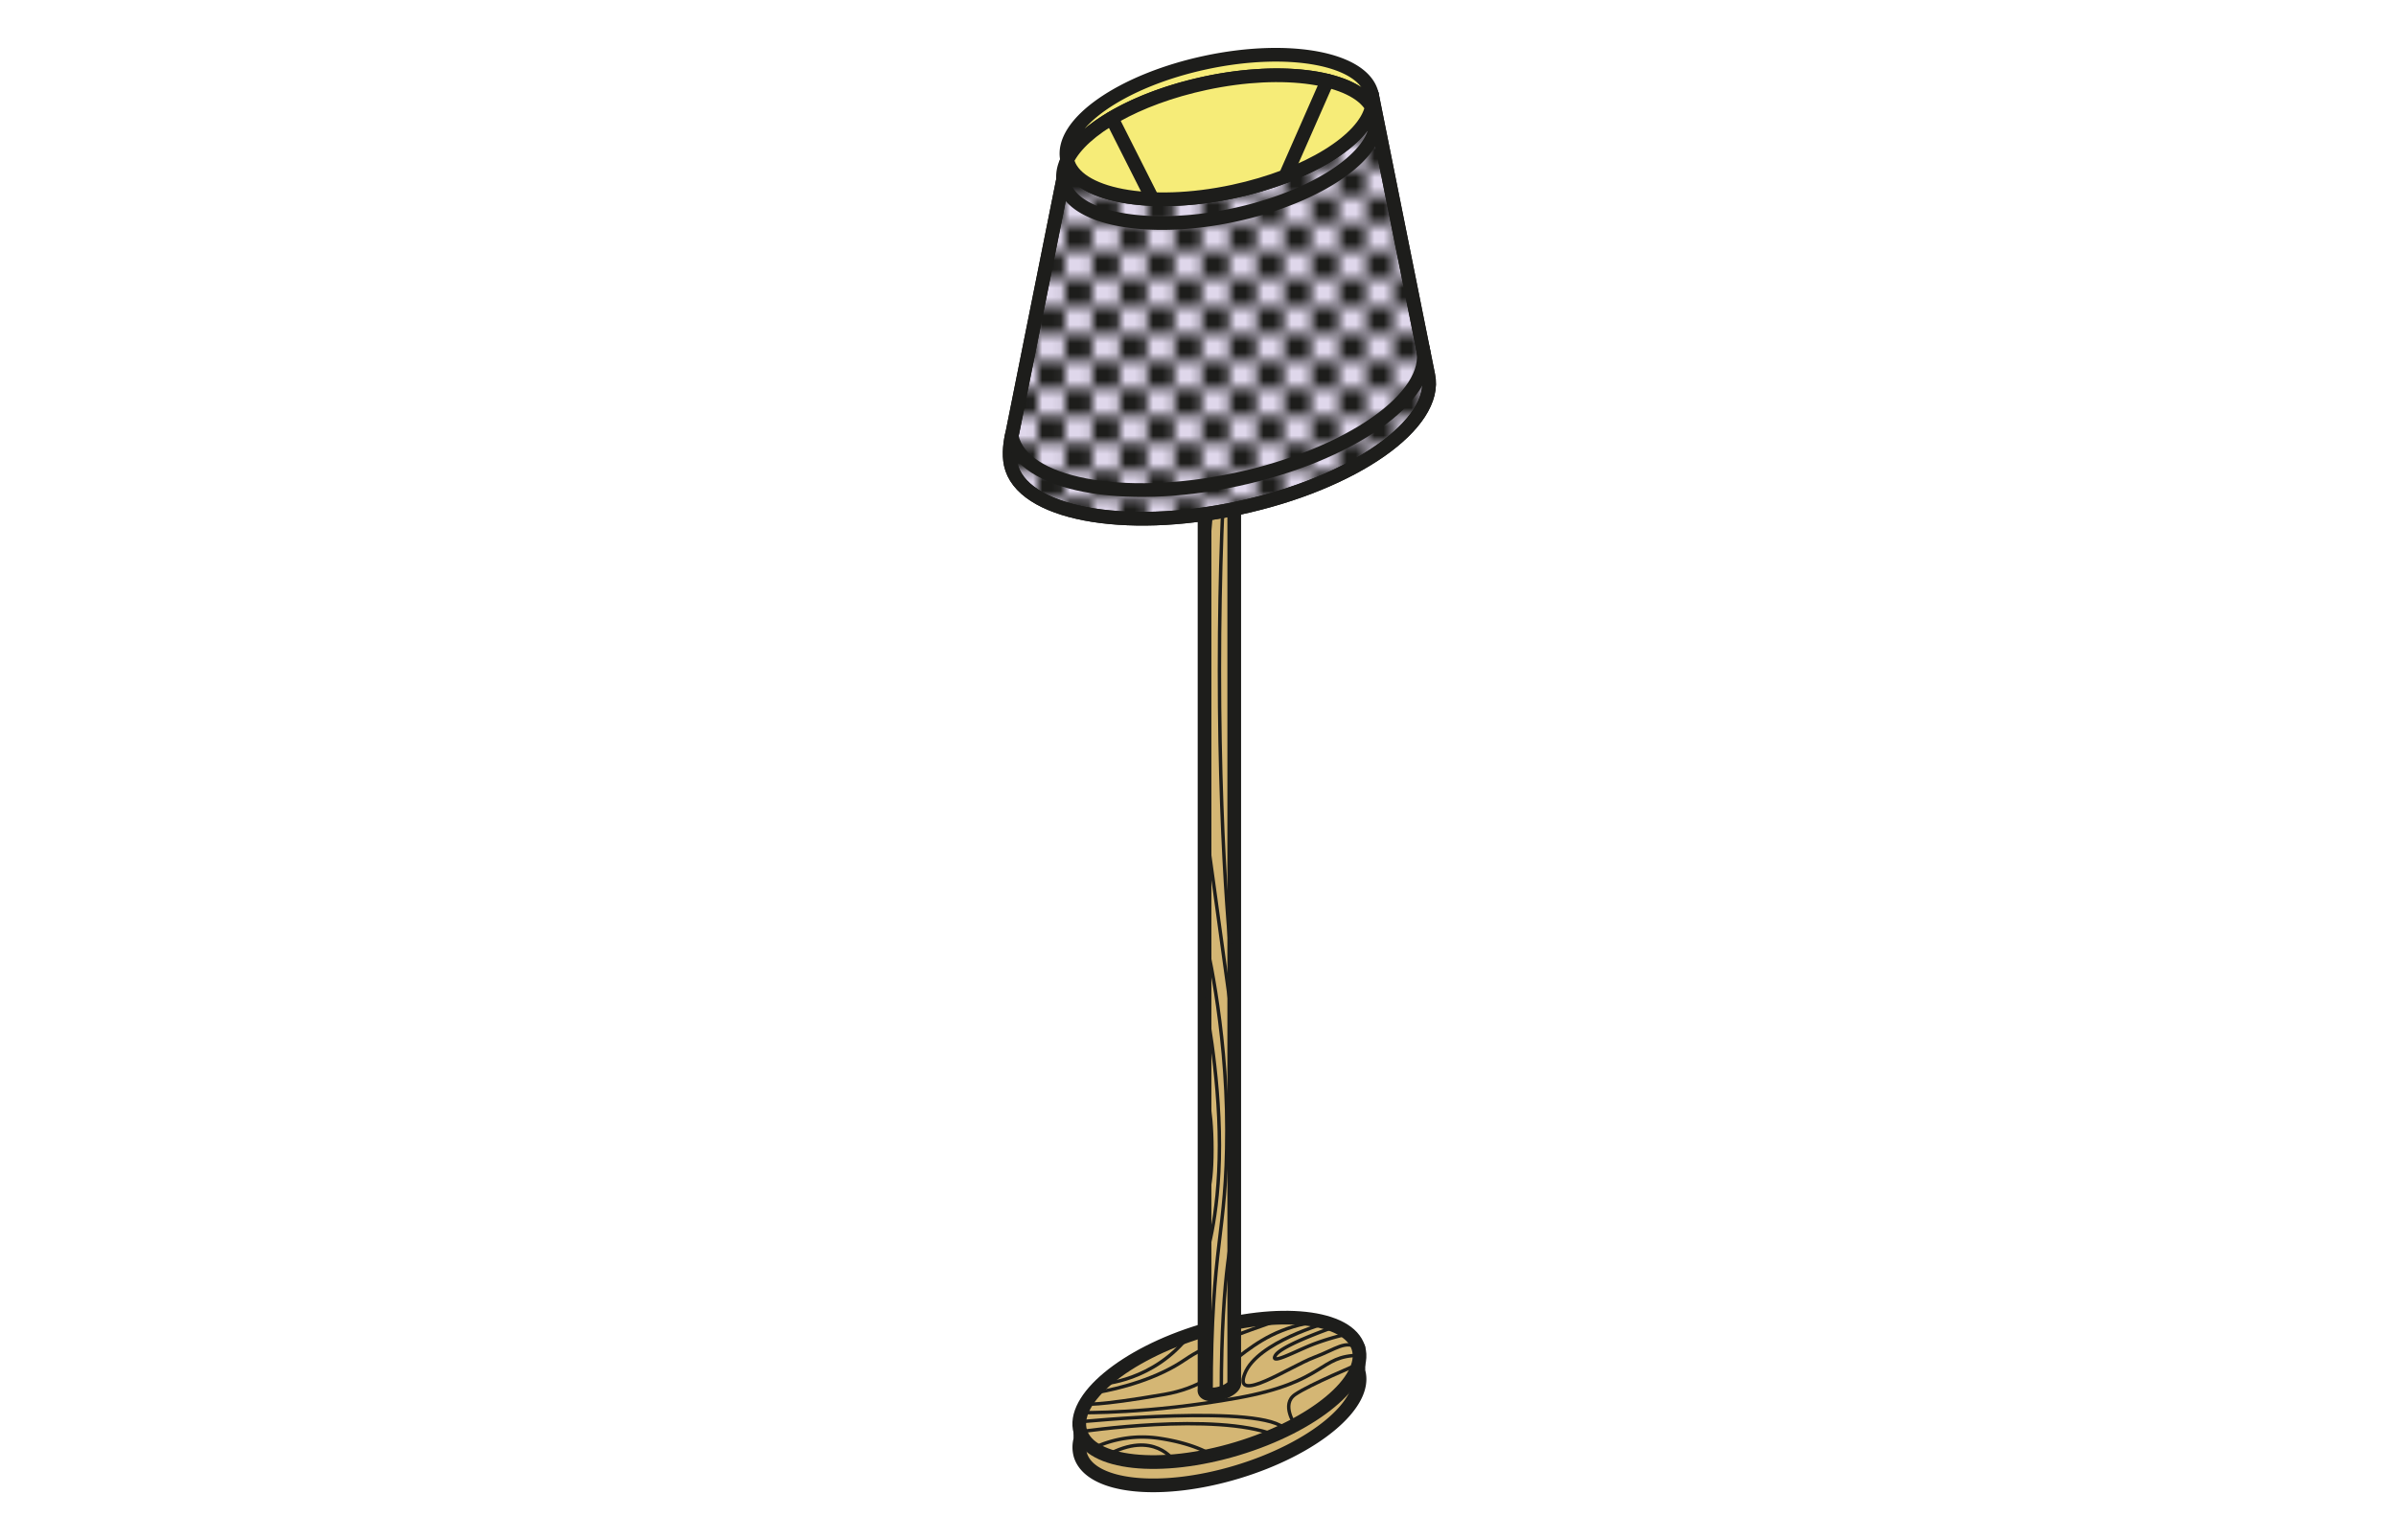 <svg xmlns="http://www.w3.org/2000/svg" xmlns:xlink="http://www.w3.org/1999/xlink" width="1400" height="900" viewBox="0 0 1400 900">
  <defs>
    <pattern id="a" data-name="Nouvelle nuance de motif 6" width="47.5" height="71.235" patternTransform="translate(-444.719 311.102) scale(5.39)" patternUnits="userSpaceOnUse" viewBox="0 0 47.5 71.235">
      <rect width="47.5" height="71.235" fill="none"/>
      <g>
        <g>
          <g>
            <rect x="2.968" width="2.968" height="2.968" fill="#1d1d1b"/>
            <rect x="8.904" width="2.968" height="2.968" fill="#1d1d1b"/>
            <rect x="14.841" width="2.968" height="2.968" fill="#1d1d1b"/>
            <rect x="20.777" width="2.968" height="2.968" fill="#1d1d1b"/>
            <rect y="2.968" width="2.968" height="2.968" fill="#1d1d1b"/>
            <rect x="5.936" y="2.968" width="2.968" height="2.968" fill="#1d1d1b"/>
            <rect x="11.873" y="2.968" width="2.968" height="2.968" fill="#1d1d1b"/>
            <rect x="17.809" y="2.968" width="2.968" height="2.968" fill="#1d1d1b"/>
          </g>
          <g>
            <rect x="26.723" width="2.968" height="2.968" fill="#1d1d1b"/>
            <rect x="32.659" width="2.968" height="2.968" fill="#1d1d1b"/>
            <rect x="38.596" width="2.968" height="2.968" fill="#1d1d1b"/>
            <rect x="44.532" width="2.968" height="2.968" fill="#1d1d1b"/>
            <rect x="23.755" y="2.968" width="2.968" height="2.968" fill="#1d1d1b"/>
            <rect x="29.691" y="2.968" width="2.968" height="2.968" fill="#1d1d1b"/>
            <rect x="35.627" y="2.968" width="2.968" height="2.968" fill="#1d1d1b"/>
            <rect x="41.564" y="2.968" width="2.968" height="2.968" fill="#1d1d1b"/>
          </g>
        </g>
        <g>
          <g>
            <rect x="2.968" y="5.936" width="2.968" height="2.968" fill="#1d1d1b"/>
            <rect x="8.904" y="5.936" width="2.968" height="2.968" fill="#1d1d1b"/>
            <rect x="14.841" y="5.936" width="2.968" height="2.968" fill="#1d1d1b"/>
            <rect x="20.777" y="5.936" width="2.968" height="2.968" fill="#1d1d1b"/>
            <rect y="8.904" width="2.968" height="2.968" fill="#1d1d1b"/>
            <rect x="5.936" y="8.904" width="2.968" height="2.968" fill="#1d1d1b"/>
            <rect x="11.873" y="8.904" width="2.968" height="2.968" fill="#1d1d1b"/>
            <rect x="17.809" y="8.904" width="2.968" height="2.968" fill="#1d1d1b"/>
          </g>
          <g>
            <rect x="26.723" y="5.936" width="2.968" height="2.968" fill="#1d1d1b"/>
            <rect x="32.659" y="5.936" width="2.968" height="2.968" fill="#1d1d1b"/>
            <rect x="38.596" y="5.936" width="2.968" height="2.968" fill="#1d1d1b"/>
            <rect x="44.532" y="5.936" width="2.968" height="2.968" fill="#1d1d1b"/>
            <rect x="23.755" y="8.904" width="2.968" height="2.968" fill="#1d1d1b"/>
            <rect x="29.691" y="8.904" width="2.968" height="2.968" fill="#1d1d1b"/>
            <rect x="35.627" y="8.904" width="2.968" height="2.968" fill="#1d1d1b"/>
            <rect x="41.564" y="8.904" width="2.968" height="2.968" fill="#1d1d1b"/>
          </g>
        </g>
        <g>
          <g>
            <rect x="2.968" y="11.872" width="2.968" height="2.968" fill="#1d1d1b"/>
            <rect x="8.904" y="11.872" width="2.968" height="2.968" fill="#1d1d1b"/>
            <rect x="14.841" y="11.872" width="2.968" height="2.968" fill="#1d1d1b"/>
            <rect x="20.777" y="11.872" width="2.968" height="2.968" fill="#1d1d1b"/>
            <rect y="14.841" width="2.968" height="2.968" fill="#1d1d1b"/>
            <rect x="5.936" y="14.841" width="2.968" height="2.968" fill="#1d1d1b"/>
            <rect x="11.873" y="14.841" width="2.968" height="2.968" fill="#1d1d1b"/>
            <rect x="17.809" y="14.841" width="2.968" height="2.968" fill="#1d1d1b"/>
          </g>
          <g>
            <rect x="26.723" y="11.872" width="2.968" height="2.968" fill="#1d1d1b"/>
            <rect x="32.659" y="11.872" width="2.968" height="2.968" fill="#1d1d1b"/>
            <rect x="38.596" y="11.872" width="2.968" height="2.968" fill="#1d1d1b"/>
            <rect x="44.532" y="11.872" width="2.968" height="2.968" fill="#1d1d1b"/>
            <rect x="23.755" y="14.841" width="2.968" height="2.968" fill="#1d1d1b"/>
            <rect x="29.691" y="14.841" width="2.968" height="2.968" fill="#1d1d1b"/>
            <rect x="35.627" y="14.841" width="2.968" height="2.968" fill="#1d1d1b"/>
            <rect x="41.564" y="14.841" width="2.968" height="2.968" fill="#1d1d1b"/>
          </g>
        </g>
        <g>
          <g>
            <rect x="2.968" y="17.809" width="2.968" height="2.968" fill="#1d1d1b"/>
            <rect x="8.904" y="17.809" width="2.968" height="2.968" fill="#1d1d1b"/>
            <rect x="14.841" y="17.809" width="2.968" height="2.968" fill="#1d1d1b"/>
            <rect x="20.777" y="17.809" width="2.968" height="2.968" fill="#1d1d1b"/>
            <rect y="20.777" width="2.968" height="2.968" fill="#1d1d1b"/>
            <rect x="5.936" y="20.777" width="2.968" height="2.968" fill="#1d1d1b"/>
            <rect x="11.873" y="20.777" width="2.968" height="2.968" fill="#1d1d1b"/>
            <rect x="17.809" y="20.777" width="2.968" height="2.968" fill="#1d1d1b"/>
          </g>
          <g>
            <rect x="26.723" y="17.809" width="2.968" height="2.968" fill="#1d1d1b"/>
            <rect x="32.659" y="17.809" width="2.968" height="2.968" fill="#1d1d1b"/>
            <rect x="38.596" y="17.809" width="2.968" height="2.968" fill="#1d1d1b"/>
            <rect x="44.532" y="17.809" width="2.968" height="2.968" fill="#1d1d1b"/>
            <rect x="23.755" y="20.777" width="2.968" height="2.968" fill="#1d1d1b"/>
            <rect x="29.691" y="20.777" width="2.968" height="2.968" fill="#1d1d1b"/>
            <rect x="35.627" y="20.777" width="2.968" height="2.968" fill="#1d1d1b"/>
            <rect x="41.564" y="20.777" width="2.968" height="2.968" fill="#1d1d1b"/>
          </g>
        </g>
        <g>
          <g>
            <rect x="2.968" y="23.745" width="2.968" height="2.968" fill="#1d1d1b"/>
            <rect x="8.904" y="23.745" width="2.968" height="2.968" fill="#1d1d1b"/>
            <rect x="14.841" y="23.745" width="2.968" height="2.968" fill="#1d1d1b"/>
            <rect x="20.777" y="23.745" width="2.968" height="2.968" fill="#1d1d1b"/>
            <rect y="26.713" width="2.968" height="2.968" fill="#1d1d1b"/>
            <rect x="5.936" y="26.713" width="2.968" height="2.968" fill="#1d1d1b"/>
            <rect x="11.873" y="26.713" width="2.968" height="2.968" fill="#1d1d1b"/>
            <rect x="17.809" y="26.713" width="2.968" height="2.968" fill="#1d1d1b"/>
          </g>
          <g>
            <rect x="26.723" y="23.745" width="2.968" height="2.968" fill="#1d1d1b"/>
            <rect x="32.659" y="23.745" width="2.968" height="2.968" fill="#1d1d1b"/>
            <rect x="38.596" y="23.745" width="2.968" height="2.968" fill="#1d1d1b"/>
            <rect x="44.532" y="23.745" width="2.968" height="2.968" fill="#1d1d1b"/>
            <rect x="23.755" y="26.713" width="2.968" height="2.968" fill="#1d1d1b"/>
            <rect x="29.691" y="26.713" width="2.968" height="2.968" fill="#1d1d1b"/>
            <rect x="35.627" y="26.713" width="2.968" height="2.968" fill="#1d1d1b"/>
            <rect x="41.564" y="26.713" width="2.968" height="2.968" fill="#1d1d1b"/>
          </g>
        </g>
        <g>
          <g>
            <rect x="2.968" y="29.681" width="2.968" height="2.968" fill="#1d1d1b"/>
            <rect x="8.904" y="29.681" width="2.968" height="2.968" fill="#1d1d1b"/>
            <rect x="14.841" y="29.681" width="2.968" height="2.968" fill="#1d1d1b"/>
            <rect x="20.777" y="29.681" width="2.968" height="2.968" fill="#1d1d1b"/>
            <rect y="32.649" width="2.968" height="2.968" fill="#1d1d1b"/>
            <rect x="5.936" y="32.649" width="2.968" height="2.968" fill="#1d1d1b"/>
            <rect x="11.873" y="32.649" width="2.968" height="2.968" fill="#1d1d1b"/>
            <rect x="17.809" y="32.649" width="2.968" height="2.968" fill="#1d1d1b"/>
          </g>
          <g>
            <rect x="26.723" y="29.681" width="2.968" height="2.968" fill="#1d1d1b"/>
            <rect x="32.659" y="29.681" width="2.968" height="2.968" fill="#1d1d1b"/>
            <rect x="38.596" y="29.681" width="2.968" height="2.968" fill="#1d1d1b"/>
            <rect x="44.532" y="29.681" width="2.968" height="2.968" fill="#1d1d1b"/>
            <rect x="23.755" y="32.649" width="2.968" height="2.968" fill="#1d1d1b"/>
            <rect x="29.691" y="32.649" width="2.968" height="2.968" fill="#1d1d1b"/>
            <rect x="35.627" y="32.649" width="2.968" height="2.968" fill="#1d1d1b"/>
            <rect x="41.564" y="32.649" width="2.968" height="2.968" fill="#1d1d1b"/>
          </g>
        </g>
        <g>
          <g>
            <rect x="2.968" y="35.617" width="2.968" height="2.968" fill="#1d1d1b"/>
            <rect x="8.904" y="35.617" width="2.968" height="2.968" fill="#1d1d1b"/>
            <rect x="14.841" y="35.617" width="2.968" height="2.968" fill="#1d1d1b"/>
            <rect x="20.777" y="35.617" width="2.968" height="2.968" fill="#1d1d1b"/>
            <rect y="38.586" width="2.968" height="2.968" fill="#1d1d1b"/>
            <rect x="5.936" y="38.586" width="2.968" height="2.968" fill="#1d1d1b"/>
            <rect x="11.873" y="38.586" width="2.968" height="2.968" fill="#1d1d1b"/>
            <rect x="17.809" y="38.586" width="2.968" height="2.968" fill="#1d1d1b"/>
          </g>
          <g>
            <rect x="26.723" y="35.617" width="2.968" height="2.968" fill="#1d1d1b"/>
            <rect x="32.659" y="35.617" width="2.968" height="2.968" fill="#1d1d1b"/>
            <rect x="38.596" y="35.617" width="2.968" height="2.968" fill="#1d1d1b"/>
            <rect x="44.532" y="35.617" width="2.968" height="2.968" fill="#1d1d1b"/>
            <rect x="23.755" y="38.586" width="2.968" height="2.968" fill="#1d1d1b"/>
            <rect x="29.691" y="38.586" width="2.968" height="2.968" fill="#1d1d1b"/>
            <rect x="35.627" y="38.586" width="2.968" height="2.968" fill="#1d1d1b"/>
            <rect x="41.564" y="38.586" width="2.968" height="2.968" fill="#1d1d1b"/>
          </g>
        </g>
        <g>
          <g>
            <rect x="2.968" y="41.554" width="2.968" height="2.968" fill="#1d1d1b"/>
            <rect x="8.904" y="41.554" width="2.968" height="2.968" fill="#1d1d1b"/>
            <rect x="14.841" y="41.554" width="2.968" height="2.968" fill="#1d1d1b"/>
            <rect x="20.777" y="41.554" width="2.968" height="2.968" fill="#1d1d1b"/>
            <rect y="44.522" width="2.968" height="2.968" fill="#1d1d1b"/>
            <rect x="5.936" y="44.522" width="2.968" height="2.968" fill="#1d1d1b"/>
            <rect x="11.873" y="44.522" width="2.968" height="2.968" fill="#1d1d1b"/>
            <rect x="17.809" y="44.522" width="2.968" height="2.968" fill="#1d1d1b"/>
          </g>
          <g>
            <rect x="26.723" y="41.554" width="2.968" height="2.968" fill="#1d1d1b"/>
            <rect x="32.659" y="41.554" width="2.968" height="2.968" fill="#1d1d1b"/>
            <rect x="38.596" y="41.554" width="2.968" height="2.968" fill="#1d1d1b"/>
            <rect x="44.532" y="41.554" width="2.968" height="2.968" fill="#1d1d1b"/>
            <rect x="23.755" y="44.522" width="2.968" height="2.968" fill="#1d1d1b"/>
            <rect x="29.691" y="44.522" width="2.968" height="2.968" fill="#1d1d1b"/>
            <rect x="35.627" y="44.522" width="2.968" height="2.968" fill="#1d1d1b"/>
            <rect x="41.564" y="44.522" width="2.968" height="2.968" fill="#1d1d1b"/>
          </g>
        </g>
        <g>
          <g>
            <rect x="2.968" y="47.49" width="2.968" height="2.968" fill="#1d1d1b"/>
            <rect x="8.904" y="47.49" width="2.968" height="2.968" fill="#1d1d1b"/>
            <rect x="14.841" y="47.49" width="2.968" height="2.968" fill="#1d1d1b"/>
            <rect x="20.777" y="47.49" width="2.968" height="2.968" fill="#1d1d1b"/>
            <rect y="50.458" width="2.968" height="2.968" fill="#1d1d1b"/>
            <rect x="5.936" y="50.458" width="2.968" height="2.968" fill="#1d1d1b"/>
            <rect x="11.873" y="50.458" width="2.968" height="2.968" fill="#1d1d1b"/>
            <rect x="17.809" y="50.458" width="2.968" height="2.968" fill="#1d1d1b"/>
          </g>
          <g>
            <rect x="26.723" y="47.49" width="2.968" height="2.968" fill="#1d1d1b"/>
            <rect x="32.659" y="47.49" width="2.968" height="2.968" fill="#1d1d1b"/>
            <rect x="38.596" y="47.49" width="2.968" height="2.968" fill="#1d1d1b"/>
            <rect x="44.532" y="47.49" width="2.968" height="2.968" fill="#1d1d1b"/>
            <rect x="23.755" y="50.458" width="2.968" height="2.968" fill="#1d1d1b"/>
            <rect x="29.691" y="50.458" width="2.968" height="2.968" fill="#1d1d1b"/>
            <rect x="35.627" y="50.458" width="2.968" height="2.968" fill="#1d1d1b"/>
            <rect x="41.564" y="50.458" width="2.968" height="2.968" fill="#1d1d1b"/>
          </g>
        </g>
        <g>
          <g>
            <rect x="2.968" y="53.426" width="2.968" height="2.968" fill="#1d1d1b"/>
            <rect x="8.904" y="53.426" width="2.968" height="2.968" fill="#1d1d1b"/>
            <rect x="14.841" y="53.426" width="2.968" height="2.968" fill="#1d1d1b"/>
            <rect x="20.777" y="53.426" width="2.968" height="2.968" fill="#1d1d1b"/>
            <rect y="56.394" width="2.968" height="2.968" fill="#1d1d1b"/>
            <rect x="5.936" y="56.394" width="2.968" height="2.968" fill="#1d1d1b"/>
            <rect x="11.873" y="56.394" width="2.968" height="2.968" fill="#1d1d1b"/>
            <rect x="17.809" y="56.394" width="2.968" height="2.968" fill="#1d1d1b"/>
          </g>
          <g>
            <rect x="26.723" y="53.426" width="2.968" height="2.968" fill="#1d1d1b"/>
            <rect x="32.659" y="53.426" width="2.968" height="2.968" fill="#1d1d1b"/>
            <rect x="38.596" y="53.426" width="2.968" height="2.968" fill="#1d1d1b"/>
            <rect x="44.532" y="53.426" width="2.968" height="2.968" fill="#1d1d1b"/>
            <rect x="23.755" y="56.394" width="2.968" height="2.968" fill="#1d1d1b"/>
            <rect x="29.691" y="56.394" width="2.968" height="2.968" fill="#1d1d1b"/>
            <rect x="35.627" y="56.394" width="2.968" height="2.968" fill="#1d1d1b"/>
            <rect x="41.564" y="56.394" width="2.968" height="2.968" fill="#1d1d1b"/>
          </g>
        </g>
        <g>
          <g>
            <rect x="2.968" y="59.362" width="2.968" height="2.968" fill="#1d1d1b"/>
            <rect x="8.904" y="59.362" width="2.968" height="2.968" fill="#1d1d1b"/>
            <rect x="14.841" y="59.362" width="2.968" height="2.968" fill="#1d1d1b"/>
            <rect x="20.777" y="59.362" width="2.968" height="2.968" fill="#1d1d1b"/>
            <rect y="62.331" width="2.968" height="2.968" fill="#1d1d1b"/>
            <rect x="5.936" y="62.331" width="2.968" height="2.968" fill="#1d1d1b"/>
            <rect x="11.873" y="62.331" width="2.968" height="2.968" fill="#1d1d1b"/>
            <rect x="17.809" y="62.331" width="2.968" height="2.968" fill="#1d1d1b"/>
          </g>
          <g>
            <rect x="26.723" y="59.362" width="2.968" height="2.968" fill="#1d1d1b"/>
            <rect x="32.659" y="59.362" width="2.968" height="2.968" fill="#1d1d1b"/>
            <rect x="38.596" y="59.362" width="2.968" height="2.968" fill="#1d1d1b"/>
            <rect x="44.532" y="59.362" width="2.968" height="2.968" fill="#1d1d1b"/>
            <rect x="23.755" y="62.331" width="2.968" height="2.968" fill="#1d1d1b"/>
            <rect x="29.691" y="62.331" width="2.968" height="2.968" fill="#1d1d1b"/>
            <rect x="35.627" y="62.331" width="2.968" height="2.968" fill="#1d1d1b"/>
            <rect x="41.564" y="62.331" width="2.968" height="2.968" fill="#1d1d1b"/>
          </g>
        </g>
        <g>
          <g>
            <rect x="2.968" y="65.299" width="2.968" height="2.968" fill="#1d1d1b"/>
            <rect x="8.904" y="65.299" width="2.968" height="2.968" fill="#1d1d1b"/>
            <rect x="14.841" y="65.299" width="2.968" height="2.968" fill="#1d1d1b"/>
            <rect x="20.777" y="65.299" width="2.968" height="2.968" fill="#1d1d1b"/>
            <rect y="68.267" width="2.968" height="2.968" fill="#1d1d1b"/>
            <rect x="5.936" y="68.267" width="2.968" height="2.968" fill="#1d1d1b"/>
            <rect x="11.873" y="68.267" width="2.968" height="2.968" fill="#1d1d1b"/>
            <rect x="17.809" y="68.267" width="2.968" height="2.968" fill="#1d1d1b"/>
          </g>
          <g>
            <rect x="26.723" y="65.299" width="2.968" height="2.968" fill="#1d1d1b"/>
            <rect x="32.659" y="65.299" width="2.968" height="2.968" fill="#1d1d1b"/>
            <rect x="38.596" y="65.299" width="2.968" height="2.968" fill="#1d1d1b"/>
            <rect x="44.532" y="65.299" width="2.968" height="2.968" fill="#1d1d1b"/>
            <rect x="23.755" y="68.267" width="2.968" height="2.968" fill="#1d1d1b"/>
            <rect x="29.691" y="68.267" width="2.968" height="2.968" fill="#1d1d1b"/>
            <rect x="35.627" y="68.267" width="2.968" height="2.968" fill="#1d1d1b"/>
            <rect x="41.564" y="68.267" width="2.968" height="2.968" fill="#1d1d1b"/>
          </g>
        </g>
      </g>
    </pattern>
  </defs>
  <title>MDAM-B-69</title>
  <g>
    <g>
      <path d="M793.727,801.322V787.705L631.273,836.654v4.5a17.122,17.122,0,0,0,0,9.114c5.721,18.985,46.724,23.418,91.585,9.9S799.447,820.308,793.727,801.322Z" fill="#d4b674" stroke="#1d1d1b" stroke-linecap="round" stroke-linejoin="round" stroke-width="8"/>
      <path d="M793.726,787.705c5.721,18.984-26.008,45.333-70.868,58.851s-85.864,9.084-91.585-9.9,26.008-45.334,70.868-58.852S788.005,768.719,793.726,787.705Z" fill="#d4b674" stroke="#1d1d1b" stroke-linecap="round" stroke-linejoin="round" stroke-width="8"/>
    </g>
    <g>
      <path d="M638.692,814.039s21.686-2.882,41.693-12.582,7.872-10.175,70.929-31.46" fill="none" stroke="#1d1d1b" stroke-linecap="round" stroke-linejoin="round" stroke-width="2"/>
      <path d="M634.008,820.422s5.587,1.494,46.377-5.587,43.558-36.572,90.894-42.859" fill="none" stroke="#1d1d1b" stroke-linecap="round" stroke-linejoin="round" stroke-width="2"/>
      <path d="M631.8,825.475s39.19.839,91.329-8.558,47.305-24.9,71.244-24.9" fill="none" stroke="#1d1d1b" stroke-linecap="round" stroke-linejoin="round" stroke-width="2"/>
      <path d="M775.218,773.005s-40.572,11.174-47.847,29.664,26.676-4.243,40.317-9.4,18.125-10.226,26.038-5.567" fill="none" stroke="#1d1d1b" stroke-linecap="round" stroke-linejoin="round" stroke-width="2"/>
      <path d="M780.753,775.012s-31.86,10.9-35.5,17.006,12.125-2.686,22.432-6.627a147.07,147.07,0,0,1,20.3-5.992" fill="none" stroke="#1d1d1b" stroke-linecap="round" stroke-linejoin="round" stroke-width="2"/>
      <path d="M630.655,830.9s108.327-10.9,120.659,4.587" fill="none" stroke="#1d1d1b" stroke-linecap="round" stroke-linejoin="round" stroke-width="2"/>
      <path d="M631.273,836.655s78.761-11.764,113.449,1.881" fill="none" stroke="#1d1d1b" stroke-linecap="round" stroke-linejoin="round" stroke-width="2"/>
      <path d="M638.692,846.251a66.944,66.944,0,0,1,38.46-5.791c21.825,3.234,30.989,9.927,30.989,9.927" fill="none" stroke="#1d1d1b" stroke-linecap="round" stroke-linejoin="round" stroke-width="2"/>
      <path d="M686.081,853.817s-11.725-18.563-39.226-3.43" fill="none" stroke="#1d1d1b" stroke-linecap="round" stroke-linejoin="round" stroke-width="2"/>
      <path d="M643.7,808.756s30.427-1.4,51.3-28.652" fill="none" stroke="#1d1d1b" stroke-linecap="round" stroke-linejoin="round" stroke-width="2"/>
      <path d="M793.726,797.169s-28.464,11.925-36.951,17.706,0,17.823,0,17.823" fill="none" stroke="#1d1d1b" stroke-linecap="round" stroke-linejoin="round" stroke-width="2"/>
    </g>
    <g>
      <g>
        <path d="M721.175,807.753V97.115l-17.351,5.229V812.008a1.829,1.829,0,0,0,0,.974c.611,2.027,4.991,2.5,9.782,1.057S721.787,809.781,721.175,807.753Z" fill="#d4b674" stroke="#1d1d1b" stroke-linecap="round" stroke-linejoin="round" stroke-width="8"/>
        <path d="M721.175,97.115c.612,2.028-2.777,4.842-7.569,6.286s-9.171.97-9.782-1.057,2.778-4.843,7.57-6.286S720.564,95.087,721.175,97.115Z" fill="#d4b674" stroke="#1d1d1b" stroke-linecap="round" stroke-linejoin="round" stroke-width="8"/>
      </g>
      <g>
        <path d="M721.175,203.229s-8.651,70.776-8.651,188.392,8.651,184.911,8.651,184.911" fill="none" stroke="#1d1d1b" stroke-linecap="round" stroke-linejoin="round" stroke-width="2"/>
        <path d="M716.85,198.37s-6.088,61.691-13.092,149.6" fill="none" stroke="#1d1d1b" stroke-linecap="round" stroke-linejoin="round" stroke-width="2"/>
        <path d="M703.758,477.711s8.494,60.627,17.417,126.1" fill="none" stroke="#1d1d1b" stroke-linecap="round" stroke-linejoin="round" stroke-width="2"/>
        <path d="M703.758,546.219S716.85,597.752,716.85,660.2s-9.185,64.95-9.185,154.638" fill="none" stroke="#1d1d1b" stroke-linecap="round" stroke-linejoin="round" stroke-width="2"/>
        <path d="M703.758,583.807s8.766,41.416,8.766,85.484-8.7,67.295-8.7,67.295" fill="none" stroke="#1d1d1b" stroke-linecap="round" stroke-linejoin="round" stroke-width="2"/>
        <path d="M712.467,199.165s3.076-1.347-8.643,81.51" fill="none" stroke="#1d1d1b" stroke-linecap="round" stroke-linejoin="round" stroke-width="2"/>
        <path d="M703.758,635.643s4.383,8.993,4.383,36.073-4.383,28.5-4.383,28.5" fill="none" stroke="#1d1d1b" stroke-linecap="round" stroke-linejoin="round" stroke-width="2"/>
        <path d="M721.175,716.883s-7.569,24.558-7.569,97.156" fill="none" stroke="#1d1d1b" stroke-linecap="round" stroke-linejoin="round" stroke-width="2"/>
      </g>
    </g>
    <path d="M834.55,219.222,801.622,55.206,623.5,93.256,591.7,252.12c-1.474,6.053-2.454,13.019-1.129,19.221,6.091,28.514,65.647,39.961,133.02,25.569S840.641,247.736,834.55,219.222Z" fill="#dfd7eb" stroke="#1d1d1b" stroke-linecap="round" stroke-linejoin="round" stroke-width="8"/>
    <path d="M834.55,219.222,801.622,55.206,623.5,93.256,591.7,252.12c-1.474,6.053-2.454,13.019-1.129,19.221,6.091,28.514,65.647,39.961,133.02,25.569S840.641,247.736,834.55,219.222Z" stroke="#1d1d1b" stroke-linecap="round" stroke-linejoin="round" stroke-width="8" fill="url(#a)"/>
    <path d="M591.191,255.09c6,28.079,64.646,39.352,130.993,25.179s115.268-48.424,109.27-76.5" fill="none" stroke="#1d1d1b" stroke-linecap="round" stroke-linejoin="round" stroke-width="8"/>
    <path d="M704.327,48.624c46.011-9.828,87.038-3.477,97.189,13.968a17.573,17.573,0,0,0,.106-7.386c-4.448-20.818-47.926-29.175-97.114-18.668S619.05,72.439,623.5,93.256c.017.081.061.152.079.232C632.32,75.585,664.057,57.226,704.327,48.624Z" fill="#f6ec78" stroke="#1d1d1b" stroke-linecap="round" stroke-linejoin="round" stroke-width="8"/>
    <path d="M803.624,67.712a17.5,17.5,0,0,0-2.108-5.12c-4.073,19.114-37.41,40.041-80.9,49.332-49,10.466-92.306,2.2-97.035-18.436-2.176,4.458-2.988,8.887-2.082,13.13,4.547,21.286,49,29.831,99.3,19.088S808.171,89,803.624,67.712Z" fill="none" stroke="#1d1d1b" stroke-linecap="round" stroke-linejoin="round" stroke-width="8"/>
    <path d="M720.611,111.924c43.5-9.291,76.832-30.218,80.9-49.332-10.151-17.445-51.178-23.8-97.189-13.968-40.27,8.6-72.007,26.961-80.751,44.864C628.3,114.129,671.613,122.39,720.611,111.924Z" fill="#f6ec78" stroke="#1d1d1b" stroke-linecap="round" stroke-linejoin="round" stroke-width="8"/>
    <line x1="649.587" y1="69.076" x2="673.435" y2="116.337" fill="#dfd7eb" stroke="#1d1d1b" stroke-linecap="round" stroke-linejoin="round" stroke-width="8"/>
    <line x1="775.593" y1="47.165" x2="751.029" y2="102.984" fill="#dfd7eb" stroke="#1d1d1b" stroke-linecap="round" stroke-linejoin="round" stroke-width="8"/>
  </g>
</svg>
